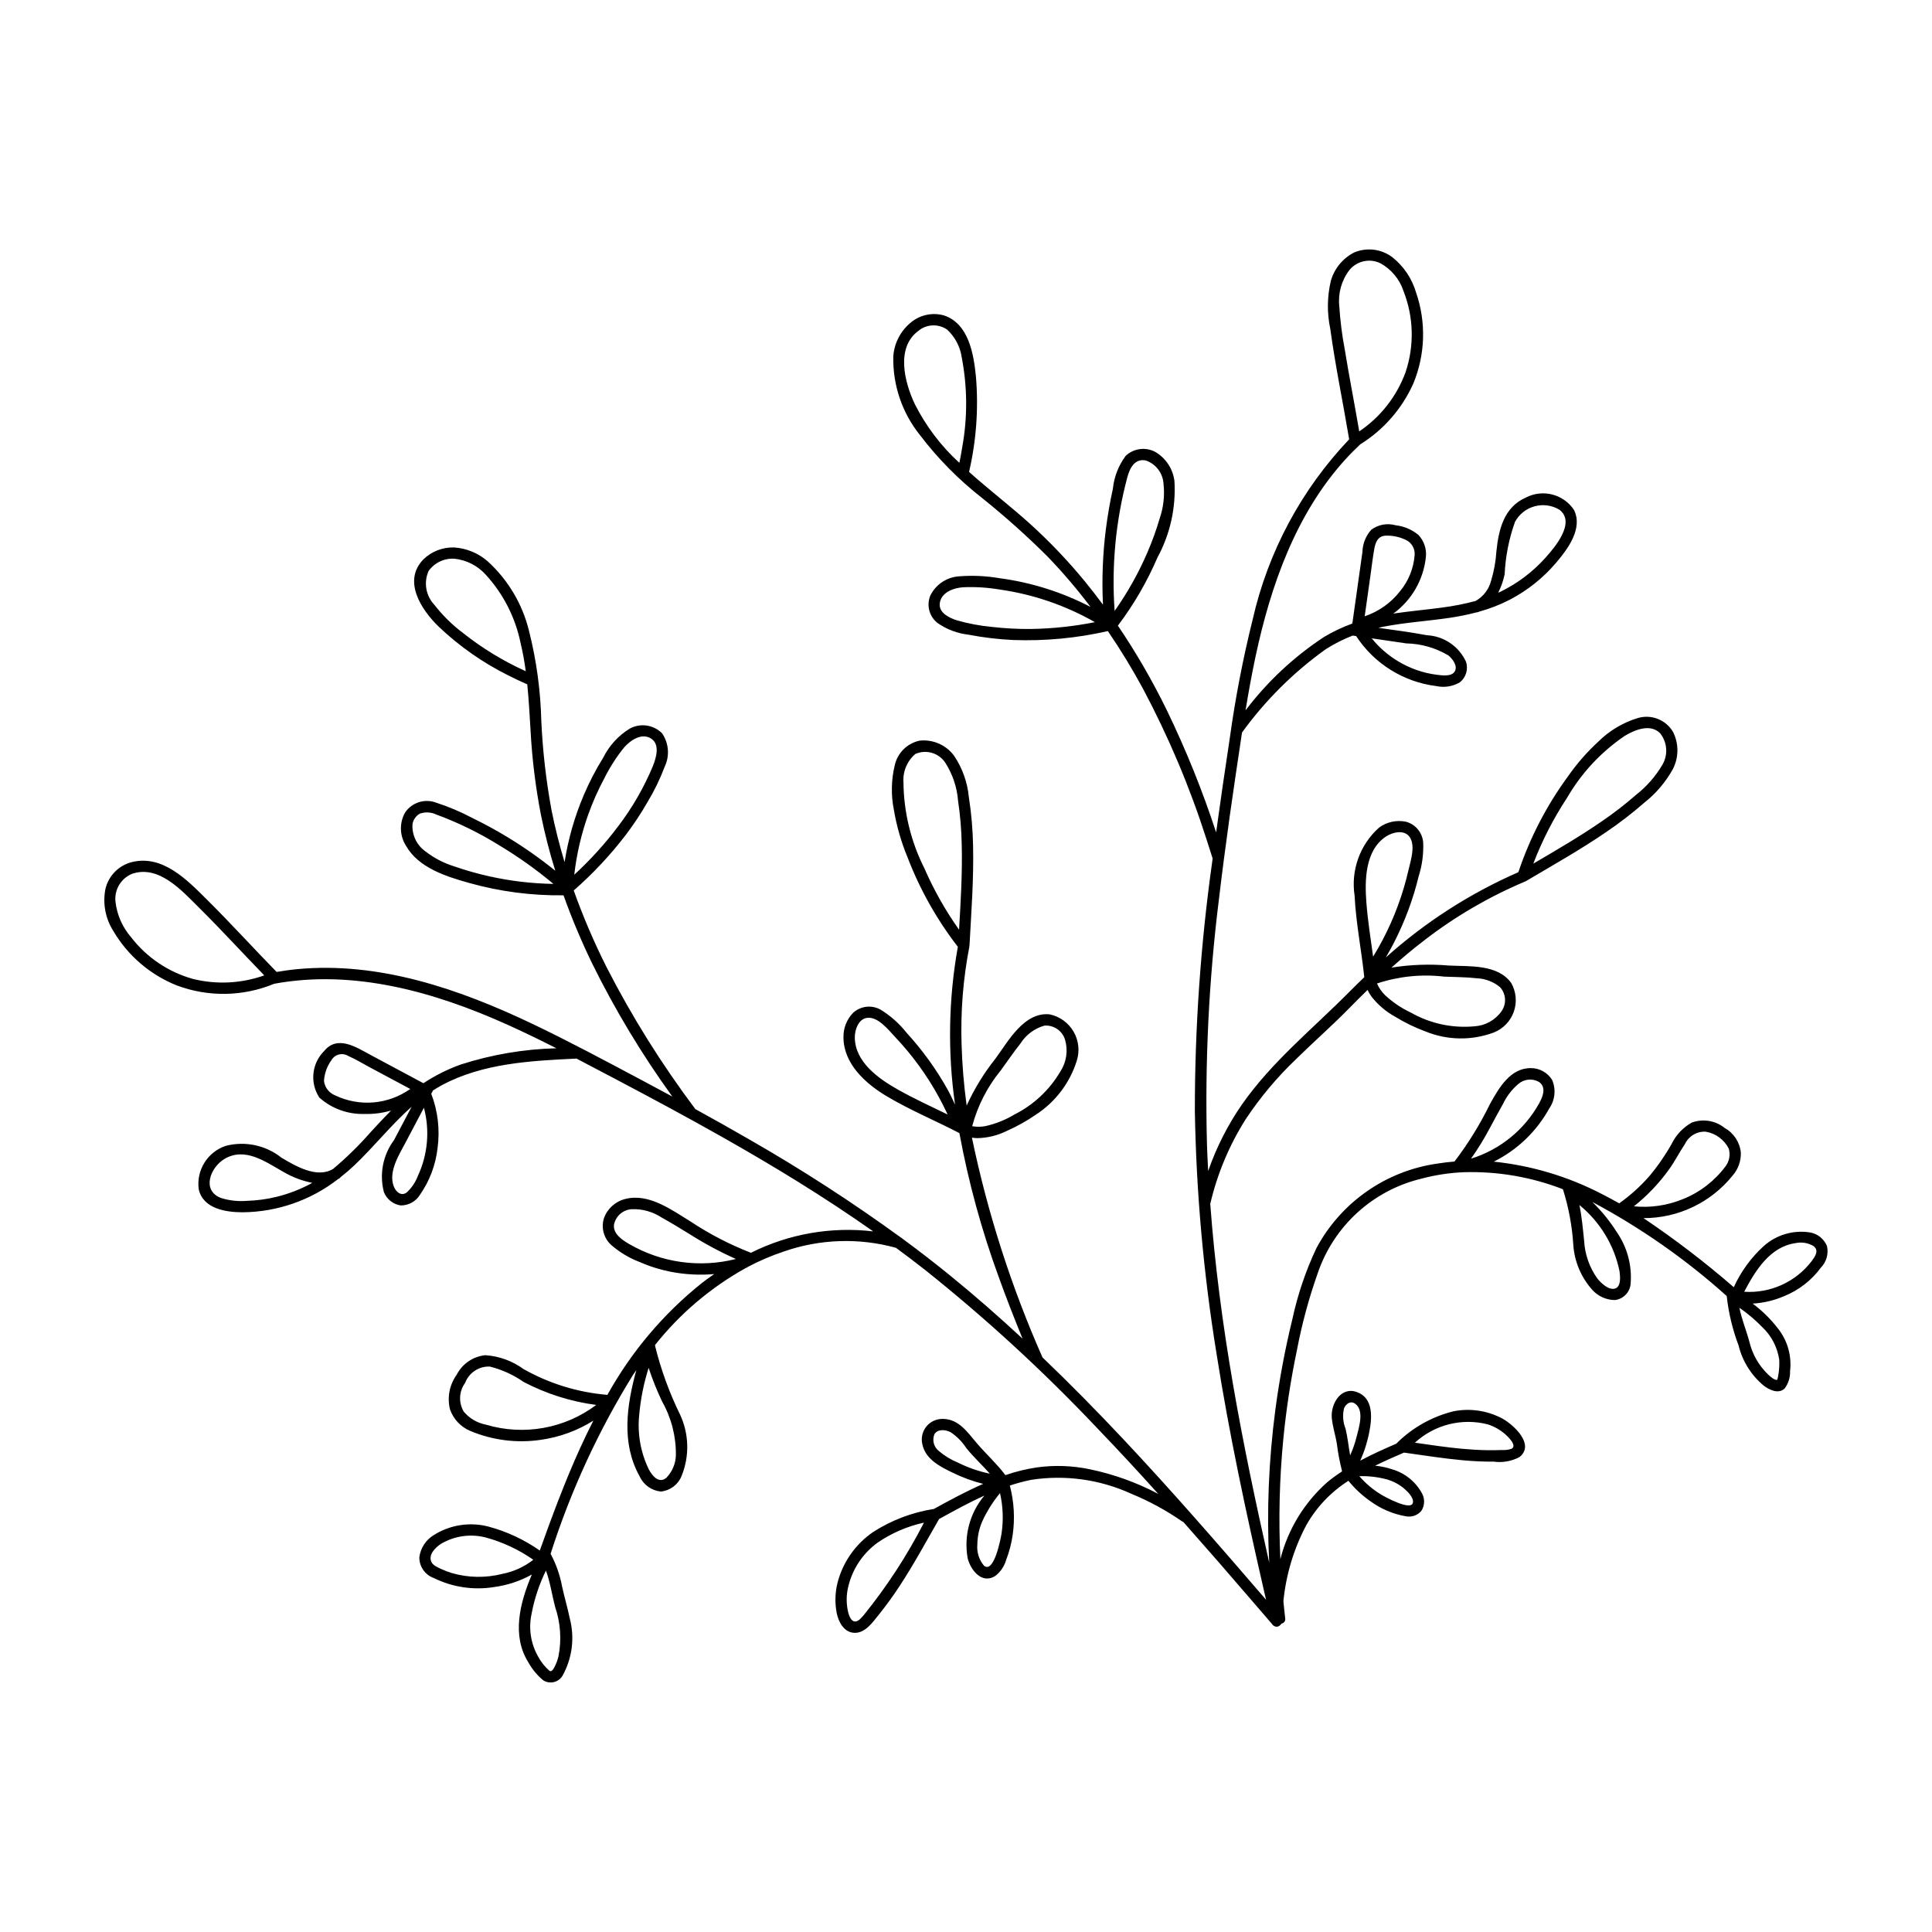 <?xml version="1.0" encoding="UTF-8"?>
<!-- Uploaded to: ICON Repo, www.svgrepo.com, Generator: ICON Repo Mixer Tools -->
<svg fill="#000000" width="800px" height="800px" version="1.1" viewBox="144 144 512 512" xmlns="http://www.w3.org/2000/svg">
 <path d="m628.18 474.25c-0.781-1.949-2.535-3.34-4.613-3.66-4.379-0.656-8.824 0.664-12.129 3.606-3.375 3.059-6.086 6.777-7.965 10.926-7.594-6.582-15.586-12.695-23.926-18.305 9.191 0.02 17.891-4.144 23.641-11.312 1.453-1.672 2.223-3.832 2.152-6.047-0.27-2.75-1.871-5.195-4.293-6.539-2.457-1.977-5.773-2.512-8.73-1.418-2.309 1.305-4.168 3.277-5.324 5.664-1.707 3.031-3.691 5.898-5.93 8.559-2.363 2.695-5.035 5.102-7.961 7.172-1.496-0.848-3.008-1.668-4.547-2.445h-0.004c-8.934-4.648-18.668-7.57-28.684-8.605 6.211-3.086 11.332-7.992 14.68-14.066 1.555-2.223 1.852-5.086 0.789-7.578-1.203-1.961-3.344-3.156-5.648-3.144-5.484-0.035-8.484 5.316-10.805 9.465-2.629 5.398-5.789 10.523-9.434 15.293-1.441 0.121-2.883 0.281-4.324 0.516-13.723 1.875-25.715 10.211-32.254 22.422-2.848 6.019-4.988 12.352-6.387 18.863-1.934 7.91-3.438 15.918-4.504 23.988-1.777 13.43-2.324 26.992-1.625 40.52-3.551-15.723-6.883-31.492-9.617-47.379-2.719-15.801-4.824-31.711-6.012-47.699 1.852-7.953 5.027-15.539 9.391-22.441 3.832-5.773 8.297-11.105 13.312-15.887 4.609-4.535 9.48-8.801 14.008-13.418 1.641-1.672 3.297-3.324 4.973-4.961 0.309 0.652 0.684 1.27 1.113 1.848 1.703 2.148 3.816 3.941 6.223 5.262 2.547 1.566 5.246 2.875 8.051 3.906 5.758 2.344 12.184 2.449 18.012 0.289 2.504-0.969 4.461-2.984 5.359-5.516 0.895-2.531 0.641-5.328-0.699-7.656-3.586-4.969-11.043-4.328-16.422-4.59h0.004c-5.106-0.445-10.246-0.262-15.305 0.543 2.832-2.531 5.746-4.977 8.781-7.285l-0.004-0.004c8.117-6.262 17.008-11.453 26.449-15.445 0.129-0.035 0.258-0.09 0.375-0.16 7.195-4.258 14.492-8.355 21.391-13.09 3.457-2.34 6.766-4.887 9.91-7.633 3.129-2.449 5.742-5.504 7.672-8.98 1.594-3.09 1.613-6.754 0.051-9.863-1.906-3.242-5.785-4.758-9.387-3.664-3.93 1.203-7.508 3.348-10.422 6.242-2.984 2.746-5.664 5.809-7.984 9.133-5.695 7.754-10.148 16.344-13.199 25.465-12.84 5.613-24.695 13.242-35.125 22.594 0.746-1.27 1.461-2.555 2.133-3.863 1.469-2.859 2.762-5.809 3.879-8.824 1.074-2.894 1.977-5.852 2.699-8.852 0.918-2.887 1.32-5.914 1.191-8.941-0.207-2.617-2.043-4.82-4.582-5.496-2.484-0.504-5.066 0.059-7.109 1.559-5.066 4.519-7.508 11.297-6.488 18.012 0.363 7.269 1.809 14.41 2.57 21.637-1.293 1.238-2.574 2.492-3.836 3.762-9.73 9.836-20.742 18.68-28.688 30.121-3.723 5.406-6.699 11.289-8.848 17.488-0.125-2.348-0.238-4.699-0.32-7.051l0.004 0.004c-0.578-21.762 0.484-43.539 3.188-65.141 0.41-3.531 0.859-7.059 1.316-10.582l0.016-0.109c0.957-7.332 1.98-14.656 3.07-21.969 0.559-3.789 1.113-7.578 1.695-11.363h-0.004c6.168-8.523 13.676-15.984 22.23-22.105 2.246-1.422 4.625-2.625 7.106-3.59l0.023 0.004 0.895 0.133h-0.004c4.785 7.324 12.551 12.168 21.234 13.246 2.129 0.469 4.356 0.113 6.234-0.988 1.652-1.297 2.309-3.492 1.633-5.484-1.879-4.074-5.863-6.773-10.344-7.004-4.269-0.785-8.586-1.375-12.895-1.961 0.48-0.109 0.961-0.215 1.449-0.312 5.809-1.125 11.734-1.477 17.582-2.352 2.344-0.344 4.664-0.82 6.953-1.422 0.188 0 0.375-0.035 0.547-0.109 0.07-0.027 0.133-0.062 0.199-0.09 2.828-0.777 5.562-1.844 8.168-3.188 4.637-2.426 8.766-5.719 12.168-9.695 3.082-3.617 7.281-9.141 4.785-14.109h-0.004c-2.809-4.176-8.312-5.566-12.77-3.227-5.816 2.574-7.195 8.547-7.777 14.309-0.168 2.609-0.633 5.195-1.395 7.699-0.574 2.277-2.059 4.223-4.109 5.375-2.922 0.785-5.894 1.371-8.898 1.754-4.297 0.586-8.625 0.953-12.91 1.598 4.848-3.531 7.977-8.945 8.621-14.91 0.258-2.18-0.473-4.367-1.988-5.957-1.727-1.418-3.828-2.301-6.047-2.547-2.207-0.621-4.582-0.184-6.422 1.184-1.461 1.625-2.293 3.719-2.348 5.902-0.895 6.32-1.789 12.641-2.676 18.965l0.004-0.004c-2.617 0.945-5.133 2.141-7.519 3.566-7.984 5.254-15.016 11.828-20.789 19.445 0.785-4.766 1.641-9.52 2.648-14.242 4.008-18.805 10.664-37.773 23.789-52.242 1.262-1.391 2.594-2.719 3.957-4.008l0.004-0.004c6.18-3.836 11.07-9.434 14.047-16.07 3.203-7.699 3.469-16.309 0.742-24.191-1.078-3.668-3.258-6.918-6.246-9.305-2.914-2.219-6.793-2.707-10.164-1.281-3.012 1.547-5.246 4.273-6.172 7.527-0.984 4.188-1.031 8.539-0.141 12.746 1.336 9.801 3.371 19.484 5 29.238-12.672 13.328-21.508 29.828-25.574 47.762-2.582 10.375-4.606 20.879-6.066 31.465-1.258 8.305-2.481 16.617-3.617 24.941v0.004c-3.613-11.055-7.969-21.852-13.035-32.32-3.801-7.793-8.145-15.305-13.004-22.484l0.078-0.086c4.172-5.539 7.664-11.559 10.402-17.93 3.379-6.215 4.941-13.254 4.512-20.312-0.402-3.195-2.258-6.031-5.031-7.676-2.574-1.402-5.758-0.992-7.891 1.02-1.902 2.551-3.078 5.574-3.394 8.742-0.789 3.535-1.395 7.102-1.855 10.691-0.84 6.637-1.098 13.332-0.766 20.012-1.602-2.16-3.242-4.289-4.953-6.367h-0.004c-4.356-5.289-9.09-10.262-14.16-14.871-5.312-4.824-11.039-9.168-16.375-13.961l0.004-0.004c1.922-8.281 2.535-16.816 1.816-25.289-0.59-5.934-1.918-14.043-8.512-16.184-3.035-0.836-6.289-0.137-8.711 1.871-2.731 2.219-4.418 5.465-4.672 8.973-0.18 7.578 2.324 14.977 7.07 20.887 4.738 6.227 10.258 11.82 16.422 16.637 6.094 4.879 11.918 10.09 17.445 15.602 4.035 4.203 7.82 8.641 11.328 13.293-7.559-3.93-15.742-6.508-24.188-7.621-3.445-0.59-6.953-0.758-10.438-0.5-3.32 0.148-6.301 2.074-7.797 5.043-1.117 2.606-0.328 5.637 1.918 7.363 2.422 1.684 5.219 2.738 8.148 3.07 3.918 0.754 7.887 1.227 11.875 1.414 8.426 0.305 16.855-0.492 25.078-2.367 3.344 4.906 6.434 9.973 9.262 15.188 6.809 12.785 12.453 26.152 16.863 39.945 0.559 1.707 1.105 3.418 1.641 5.133-0.035 0.281-0.074 0.559-0.113 0.84-3.074 21.906-4.613 44-4.602 66.117 0.367 21.539 2.289 43.023 5.746 64.281 3.336 21.223 7.848 42.242 12.656 63.176 0.156 0.68 0.312 1.355 0.473 2.035-12.465-14.48-24.992-28.914-38.09-42.832-6.875-7.305-13.914-14.465-21.164-21.398v-0.004c-8.266-18.699-14.535-38.219-18.699-58.234 0.465 0.074 0.934 0.117 1.402 0.129 2.742-0.047 5.438-0.707 7.891-1.934 2.664-1.18 5.211-2.606 7.613-4.258 5.164-3.34 9.004-8.375 10.859-14.238 0.848-2.598 0.547-5.434-0.824-7.793-1.371-2.363-3.684-4.027-6.356-4.582-6.773-0.691-10.961 7.144-14.34 11.723v0.004c-3.051 3.82-5.617 8.008-7.641 12.457-0.738-5.379-1.188-10.797-1.348-16.227-0.277-8.664 0.406-17.328 2.051-25.84 0.008-0.047 0.008-0.09 0.012-0.133 0.02-0.086 0.035-0.176 0.039-0.266 0.469-8.758 1.148-17.523 0.945-26.301h0.004c-0.078-4.356-0.453-8.703-1.125-13.004-0.371-3.91-1.711-7.664-3.894-10.922-2.121-2.887-5.617-4.418-9.172-4.023-3.277 0.707-5.844 3.254-6.57 6.527-0.934 3.875-1.012 7.906-0.23 11.816 0.727 4.293 1.934 8.492 3.598 12.516 3.269 8.531 7.769 16.539 13.355 23.77-2.473 13.812-2.723 27.934-0.746 41.832-0.605-1.316-1.211-2.629-1.914-3.898-1.523-2.746-3.211-5.398-5.051-7.941-1.832-2.531-3.809-4.957-5.922-7.262-1.902-2.406-4.219-4.461-6.832-6.066-2.336-1.316-5.25-1-7.25 0.789-1.711 1.734-2.648 4.086-2.598 6.519 0.004 7.027 5.859 12.285 11.41 15.602 6.211 3.711 12.914 6.461 19.316 9.805v0.004c2.402 13.027 5.902 25.828 10.469 38.266 1.957 5.449 4.074 10.836 6.266 16.195-6.176-5.727-12.508-11.285-19.043-16.605-4.164-3.391-8.406-6.672-12.727-9.848l-0.008-0.004c-0.133-0.145-0.293-0.262-0.473-0.344-12.926-9.398-26.352-18.082-40.219-26.02-4.715-2.727-9.465-5.394-14.242-8.012-8.898-11.836-16.766-24.41-23.516-37.59-3.324-6.598-6.234-13.391-8.715-20.348 5.094-4.453 9.727-9.402 13.836-14.777 2.102-2.781 4.027-5.695 5.762-8.723 1.797-2.984 3.316-6.125 4.543-9.383 1.328-2.848 1.051-6.184-0.73-8.77-2.25-2.258-5.711-2.769-8.52-1.266-3.035 1.848-5.484 4.519-7.066 7.703-1.988 3.195-3.723 6.539-5.191 10-2.414 5.676-4.109 11.625-5.059 17.715-1.359-4.539-2.539-9.137-3.461-13.793-1.438-7.805-2.34-15.695-2.707-23.621-0.191-8.066-1.285-16.086-3.266-23.91-1.734-7.082-5.543-13.488-10.934-18.398-2.492-2.184-5.637-3.477-8.941-3.68-3.012-0.086-5.93 1.051-8.094 3.148-5.594 5.711-0.559 13.375 3.996 17.797 5.461 5.199 11.664 9.555 18.41 12.922 1.668 0.848 3.359 1.645 5.07 2.394l0.039 0.012c0.414 4.121 0.629 8.27 0.883 12.402h-0.004c0.406 7.438 1.32 14.836 2.734 22.145 1.016 5.016 2.285 9.973 3.809 14.855-4.031-3.262-8.281-6.246-12.711-8.938-2.996-1.816-6.07-3.488-9.227-5.023-3.082-1.637-6.305-3-9.625-4.082-3.008-1.137-6.402-0.066-8.219 2.586-1.57 2.754-1.488 6.148 0.211 8.828 3.336 5.879 10.645 8.145 16.734 9.863 8.141 2.285 16.566 3.387 25.02 3.277 2.188 6.106 4.695 12.09 7.523 17.926 6.094 12.383 13.227 24.227 21.312 35.406-2.664-1.441-5.336-2.871-8.012-4.297-9.57-5.086-19.133-10.223-28.914-14.895-19.414-9.27-40.738-16.652-62.57-14.562-1.801 0.172-3.586 0.434-5.367 0.73-6.188-6.324-12.133-12.879-18.414-19.113-5.25-5.211-11.73-12.012-19.93-10.004h0.004c-3.484 0.867-6.191 3.606-7.023 7.098-0.77 3.84-0.027 7.832 2.07 11.141 3.848 6.551 9.77 11.637 16.828 14.449 8.348 3.133 17.57 2.981 25.809-0.434 21.062-3.902 42.465 2.152 61.621 10.754 4.449 2 8.832 4.137 13.184 6.34-8.605 0.215-17.137 1.66-25.336 4.301-3.492 1.246-6.82 2.914-9.914 4.961-4.617-2.473-9.234-4.941-13.852-7.414-3.832-2.051-8.891-5.492-12.465-1.105-3.301 3.289-3.824 8.449-1.254 12.336 3.273 2.902 7.527 4.453 11.902 4.328 2.394 0.07 4.785-0.234 7.086-0.902-1.848 1.863-3.629 3.797-5.402 5.723l-0.004 0.004c-3.062 3.496-6.391 6.754-9.949 9.746-4.312 2.59-9.922-0.766-13.656-2.965-4.164-3.32-9.645-4.484-14.797-3.152-4.848 1.633-7.852 6.481-7.148 11.547 1.207 5.168 7.246 6.059 11.684 6.055h-0.004c9.137-0.09 17.992-3.168 25.207-8.77 0.094-0.051 0.188-0.094 0.277-0.148 0.176-0.105 0.328-0.242 0.445-0.406 1.242-0.973 2.449-2 3.606-3.098 5.25-4.977 9.801-10.773 15.207-15.559-1.559 2.953-3.117 5.906-4.68 8.855h0.004c-2.934 3.941-3.922 9.004-2.684 13.762 0.734 1.883 2.414 3.231 4.41 3.547 2.109 0.039 4.078-1.043 5.172-2.848 2.543-3.656 4.137-7.891 4.641-12.316 0.664-4.871 0.09-9.828-1.664-14.418l0.312-0.59c0.047-0.09 0.086-0.184 0.113-0.277 0.766-0.492 1.543-0.965 2.356-1.402 10.863-5.848 23.641-6.488 35.703-7.066 3.465 1.801 6.918 3.629 10.371 5.449 9.473 4.996 18.91 10.059 28.234 15.328 13.699 7.742 27.164 15.957 40.035 25.023-11.125-1.316-22.391 0.652-32.406 5.668-5.625-2.18-10.996-4.965-16.02-8.305-5.012-3.059-11.004-7.531-17.234-5.969-2.629 0.633-4.769 2.543-5.699 5.086-0.832 2.633 0.004 5.512 2.117 7.289 2.129 1.805 4.543 3.25 7.141 4.269 2.715 1.195 5.551 2.09 8.461 2.664 3.785 0.734 7.656 0.938 11.496 0.605-1.105 0.758-2.188 1.547-3.25 2.359-10.207 8.16-18.723 18.238-25.062 29.668-0.051-0.008-0.094-0.023-0.148-0.027-7.769-0.668-15.305-3-22.094-6.84-2.957-2.152-6.461-3.422-10.109-3.66-3.246 0.332-6.102 2.285-7.586 5.191-1.906 2.648-2.555 6.004-1.766 9.172 0.895 2.559 2.82 4.621 5.312 5.684 5.93 2.5 12.434 3.324 18.801 2.375 4.93-0.699 9.66-2.434 13.879-5.078-1.25 2.441-2.438 4.906-3.566 7.394-4 8.824-7.367 17.914-10.633 27.031-4.148-2.91-8.777-5.066-13.676-6.371-4.887-1.246-10.07-0.441-14.348 2.231-2.156 1.277-3.598 3.488-3.898 5.977 0 2.449 1.539 4.629 3.844 5.453 4.961 2.441 10.559 3.273 16.016 2.379 3.496-0.473 6.871-1.594 9.957-3.309-3.191 7.527-5.406 16.223-0.871 23.363 0.996 1.77 2.305 3.348 3.863 4.648 0.875 0.57 1.949 0.738 2.957 0.461 1.008-0.273 1.852-0.965 2.316-1.898 2.477-4.59 3.113-9.953 1.777-14.992-0.582-2.844-1.43-5.641-2.039-8.484-0.547-2.945-1.543-5.789-2.949-8.434-0.027-0.047-0.059-0.086-0.09-0.129 5.312-16.66 12.656-32.598 21.863-47.465 0.277-0.418 0.57-0.828 0.859-1.242-2.551 9.316-4.012 19.387 0.848 28.078h-0.004c1.012 2.281 3.168 3.844 5.648 4.094 2.438-0.23 4.551-1.797 5.481-4.062 2.148-5.227 2.023-11.113-0.336-16.246-2.859-5.816-5.09-11.926-6.648-18.219 0.008-0.105 0-0.211-0.016-0.312 6.594-8.312 14.762-15.238 24.035-20.391 0.215-0.062 0.41-0.168 0.574-0.312 3.051-1.613 6.231-2.973 9.504-4.066 9.578-3.336 19.945-3.68 29.723-0.98 2.519 1.859 5.019 3.742 7.484 5.676 16.207 12.906 31.488 26.938 45.73 41.988 5.527 5.758 10.957 11.605 16.293 17.543h-0.004c-5.695-3.008-11.785-5.199-18.09-6.512-4.621-0.977-9.375-1.145-14.055-0.5-2.844 0.426-5.641 1.109-8.359 2.047-2.269-3.031-5.086-5.562-7.551-8.438-2.457-2.863-4.734-6.398-8.949-6.461h0.004c-1.73-0.066-3.391 0.695-4.469 2.047-1.078 1.352-1.453 3.141-1.004 4.812 0.836 3.816 4.66 5.789 7.879 7.336 2.617 1.297 5.367 2.309 8.199 3.019-4.469 1.965-8.77 4.281-13.043 6.641l-0.07 0.016h-0.004c-5.707 0.895-11.164 2.969-16.023 6.094-4.668 3.184-8.023 7.949-9.445 13.414-0.66 2.633-0.738 5.379-0.23 8.047 0.465 2.363 1.945 5.176 4.688 5.266 2.863 0.094 4.773-2.711 6.371-4.684 1.969-2.434 3.805-4.973 5.527-7.586 3.816-5.789 7.098-11.902 10.559-17.906l0.098-0.043c3.887-2.148 7.824-4.312 11.891-6.156v0.004c-3.875 4.617-5.492 10.719-4.414 16.648 0.805 3.148 3.816 6.93 7.359 4.613h-0.004c1.355-1.062 2.34-2.519 2.82-4.172 0.824-2.141 1.41-4.367 1.742-6.641 0.629-4.375 0.371-8.836-0.754-13.109 1.84-0.613 3.715-1.117 5.613-1.508 9.031-1.406 18.277-0.125 26.586 3.688 4.703 1.93 9.188 4.363 13.371 7.258 0.121 0.082 0.254 0.145 0.395 0.191 6.285 7.094 12.512 14.238 18.676 21.438 1.602 1.859 3.203 3.719 4.801 5.578 0.105 0.203 0.266 0.371 0.465 0.488 0.551 0.426 1.34 0.34 1.789-0.195 0.129-0.102 0.238-0.227 0.324-0.367 0.312-0.051 0.59-0.23 0.77-0.488 0.18-0.262 0.246-0.582 0.188-0.895-0.18-1.516-0.328-3.031-0.477-4.551v0.004c0.695-7.039 2.754-13.875 6.059-20.129 2.699-4.785 6.539-8.828 11.176-11.773 1.668 2.062 3.617 3.879 5.793 5.398 2.781 2.039 6 3.41 9.398 4.004 1.539 0.316 3.129-0.238 4.141-1.441 0.902-1.406 0.961-3.199 0.148-4.66-1.684-3.078-4.519-5.359-7.887-6.344-1.465-0.492-2.981-0.812-4.519-0.961 2.512-1.234 5.074-2.359 7.644-3.469 5.191 0.719 10.371 1.555 15.594 2.031 2.711 0.246 5.434 0.387 8.156 0.363l-0.004-0.004c2.359 0.328 4.762-0.09 6.867-1.203 4.191-3.344-1.598-8.582-4.547-10.215-3.949-2.106-8.504-2.789-12.898-1.93-5.625 1.379-10.773 4.246-14.914 8.297-0.09 0.082-0.172 0.172-0.242 0.273-3.242 1.406-6.484 2.856-9.602 4.519 1.113-2.469 1.93-5.066 2.422-7.731 0.73-3.707 1.086-8.887-3.336-10.453-4.297-1.523-6.957 3.25-6.625 6.879 0.215 2.336 0.996 4.606 1.352 6.93l0.004-0.008c0.289 2.367 0.734 4.711 1.328 7.019-0.004 0.074 0 0.152 0.008 0.23-1.367 0.891-2.684 1.855-3.945 2.891-6.059 5.391-10.367 12.469-12.371 20.328l-0.004 0.012c-0.504-10.594-0.246-21.215 0.773-31.773 0.773-7.914 1.977-15.781 3.606-23.566 1.32-6.957 3.168-13.801 5.535-20.473 4.25-12.469 14.582-21.898 27.387-24.992 3.715-1 7.535-1.582 11.383-1.734l0.07-0.004v0.004c8.906-0.25 17.77 1.277 26.078 4.496 0.027 0.059 0.059 0.113 0.094 0.168 1.496 4.789 2.41 9.738 2.711 14.746 0.332 4.336 2.07 8.441 4.949 11.691 1.531 1.754 3.742 2.766 6.07 2.781 2.156-0.258 3.867-1.945 4.144-4.102 0.453-4.891-0.82-9.781-3.602-13.828-1.852-2.941-4.043-5.648-6.535-8.066 12.84 6.84 24.805 15.215 35.629 24.938l-0.004 0.027v0.004c0.492 4.473 1.547 8.863 3.141 13.07 1.016 4.144 3.332 7.856 6.609 10.59 1.504 1.176 3.93 2.383 5.609 0.797 0.984-1.328 1.488-2.949 1.426-4.598 0.469-3.973-0.641-7.973-3.086-11.141-1.949-2.559-4.246-4.828-6.828-6.75 2.871-0.164 5.688-0.832 8.328-1.969 3.887-1.566 7.266-4.184 9.75-7.562 1.465-1.492 2.078-3.629 1.629-5.676zm-53.609-135.23c2.652-1.609 6.836-3.344 9.41-0.66h-0.004c1.887 2.391 2.113 5.688 0.574 8.312-1.82 3.086-4.203 5.805-7.027 8.012-2.84 2.481-5.828 4.793-8.945 6.918-5.887 4.066-12.074 7.66-18.242 11.273 2.359-6.152 5.375-12.027 9-17.531 3.789-6.516 8.996-12.094 15.234-16.324zm-47.863 63.797c2.856 0.137 5.758 0.105 8.602 0.43 2.269 0.082 4.449 0.906 6.203 2.352 1.625 1.773 1.789 4.441 0.398 6.402-1.664 2.344-4.297 3.809-7.168 3.984-5.891 0.547-11.805-0.738-16.938-3.684-2.453-1.156-4.715-2.684-6.707-4.527-0.922-0.895-1.664-1.957-2.18-3.133 5.723-1.906 11.797-2.531 17.789-1.824zm-15.445-37.109c1.793-1.191 4.988-1.973 6.383 0.219 1.488 2.34 0.188 6.164-0.371 8.609h-0.004c-1.473 6.473-3.789 12.727-6.883 18.602-0.754 1.43-1.555 2.832-2.398 4.215l-0.105 0.164c-0.648-4.754-1.402-9.496-1.777-14.285-0.457-5.859-0.391-13.836 5.156-17.52zm31.484-69.52c0.219-4.746 1.148-9.434 2.75-13.906 1.102-2.027 2.984-3.512 5.211-4.113s4.602-0.27 6.574 0.926c4.371 3.387-1.258 9.969-3.738 12.73v0.004c-3.32 3.703-7.324 6.734-11.789 8.926-0.234 0.117-0.477 0.215-0.715 0.324 0.777-1.547 1.352-3.191 1.707-4.891zm-14.926 21.496c1.094 0.887 2.617 2.836 1.668 4.309-0.883 1.371-3.336 0.992-4.676 0.832v0.004c-3.668-0.461-7.199-1.695-10.355-3.617-2.648-1.594-5-3.641-6.941-6.047l9.121 1.336v0.004c3.941 0.074 7.797 1.172 11.184 3.18zm-19.66-28.004c0.309-1.777 0.852-3.519 2.906-3.719h0.004c1.844-0.086 3.684 0.277 5.359 1.055 1.625 0.691 2.617 2.352 2.461 4.113-0.27 3.512-1.625 6.856-3.879 9.566-2.398 3.078-5.652 5.383-9.352 6.625 0.512-3.633 1.023-7.266 1.535-10.895 0.32-2.246 0.578-4.512 0.969-6.746zm-9.238-64.566c-0.355-3.418 0.609-6.844 2.703-9.566 1.992-2.418 5.379-3.152 8.191-1.781 2.887 1.586 5.07 4.203 6.109 7.328 2.727 6.894 2.922 14.531 0.559 21.555-2.336 6.387-6.633 11.875-12.273 15.672-1.234-7.258-2.664-14.484-3.844-21.75-0.719-3.785-1.203-7.613-1.445-11.457zm-112.53 25.895c-2.656-5.648-5.059-14.855 0.961-19.305 2.176-1.828 5.309-1.973 7.644-0.355 2.098 1.938 3.465 4.539 3.871 7.363 1.516 7.863 1.562 15.941 0.129 23.82-0.219 1.383-0.477 2.754-0.754 4.125-4.875-4.449-8.891-9.754-11.852-15.648zm56.383 19.391c0.668-2.402 1.949-4.949 4.887-4.371v0.004c2.68 0.93 4.531 3.387 4.684 6.219 0.34 3.094-0.012 6.227-1.027 9.164-0.883 3.008-1.945 5.957-3.18 8.836-2.363 5.508-5.293 10.754-8.75 15.648-0.855-11.938 0.289-23.938 3.387-35.5zm-35.969 39.73c-3.133-0.293-6.234-0.875-9.254-1.746-1.977-0.629-4.809-1.969-4.504-4.492 0.355-2.93 3.68-4.086 6.184-4.262 3.219-0.141 6.441 0.059 9.621 0.59 8.91 1.262 17.5 4.203 25.312 8.66-5.566 1.109-11.227 1.711-16.902 1.805-3.496 0.035-6.988-0.148-10.457-0.555zm2.383 117.57c1.742-2.391 3.422-4.863 5.258-7.18 1.461-2.305 3.727-3.988 6.356-4.723 2.477-0.176 4.742 1.391 5.453 3.769 0.824 2.844 0.371 5.902-1.242 8.383-2.875 4.898-7.106 8.859-12.18 11.41-2.379 1.43-4.973 2.469-7.68 3.074-1.16 0.227-2.352 0.234-3.516 0.02 1.438-5.398 4.012-10.43 7.551-14.754zm-25.762-76.336c-0.215-2.883 0.961-5.691 3.16-7.562 2.84-1.25 6.168-0.281 7.898 2.293 1.961 3.043 3.133 6.527 3.41 10.137 0.574 3.816 0.898 7.668 0.969 11.527 0.199 7.555-0.266 15.098-0.703 22.637h0.004c-3.613-5.09-6.688-10.539-9.184-16.262-3.57-7.062-5.473-14.855-5.555-22.77zm-12.895 67.508c0-1.949 0.926-4.738 3.152-5.113 2.938-0.492 5.766 3.199 7.527 5.051l-0.004 0.004c4.535 4.781 8.43 10.129 11.586 15.91 0.754 1.379 1.465 2.777 2.133 4.199 0.066 0.141 0.125 0.289 0.191 0.43-4.406-2.141-8.859-4.18-13.137-6.586-5.098-2.867-11.449-7.316-11.449-13.895zm-103.84-107.13c-2.856-2.148-5.41-4.664-7.598-7.484-2.269-2.41-2.859-5.949-1.5-8.965 1.582-2.195 4.188-3.414 6.887-3.219 3.188 0.348 6.129 1.863 8.266 4.25 4.652 5.082 7.832 11.336 9.211 18.086 0.59 2.465 1.047 4.957 1.371 7.473-5.941-2.684-11.531-6.09-16.637-10.141zm33.234 48.012v0.004c1.152-3.215 2.543-6.344 4.152-9.355 1.453-2.941 3.223-5.719 5.277-8.273 1.656-1.906 4.703-4.062 7.258-2.356 2.344 1.562 1.254 5.106 0.426 7.203h0.004c-2.387 5.731-5.5 11.129-9.27 16.062-3.461 4.602-7.34 8.875-11.586 12.766 0.625-5.477 1.879-10.859 3.738-16.047zm-35.613 13.82c-2.711-0.84-5.246-2.156-7.492-3.894-2.379-1.645-3.711-4.43-3.5-7.312 0.207-1.172 0.934-2.188 1.973-2.762 1.43-0.484 2.988-0.391 4.348 0.262 5.84 2.152 11.445 4.898 16.73 8.195 5.023 3.016 9.801 6.418 14.293 10.184-5.711-0.094-11.402-0.766-16.98-2.008-3.172-0.703-6.301-1.594-9.371-2.664zm-69.094 29.875c-6.527-1.797-12.297-5.664-16.438-11.023-2.328-2.668-3.789-5.977-4.184-9.492-0.336-3.191 1.5-6.215 4.484-7.391 7.051-2.332 13.086 4.465 17.531 8.867 5.945 5.891 11.594 12.07 17.418 18.078-6.043 2.148-12.582 2.484-18.812 0.961zm14.211 58.789h0.004c-2.32 0.195-4.652-0.062-6.875-0.762-5.234-1.996-2.797-8.141 0.941-10.352 5.383-3.188 10.742 0.68 15.402 3.328h0.004c2.426 1.449 5.082 2.469 7.852 3.019-2.969 1.641-6.137 2.879-9.43 3.691-2.586 0.637-5.234 0.996-7.894 1.074zm23.414-27.938h0.004c-1.625-0.629-2.773-2.098-2.992-3.824 0.121-1.988 0.805-3.906 1.973-5.519 0.43-0.746 1.141-1.289 1.977-1.5 0.832-0.215 1.719-0.078 2.449 0.371 1.949 0.84 3.805 1.988 5.676 2.988 3.594 1.922 7.188 3.848 10.781 5.769l0.004 0.004c-2.859 2.027-6.207 3.258-9.699 3.559-3.496 0.301-7.004-0.336-10.168-1.848zm21.887 21.34c-0.629 1.664-1.637 3.16-2.941 4.367-1.496 1.109-2.879-0.152-3.441-1.609-1.484-3.863 1.395-8.344 3.125-11.621 1.621-3.07 3.242-6.141 4.863-9.207l0.004-0.004c1.598 6.027 1.027 12.426-1.609 18.074zm9.047 105.25c-0.992-0.301-1.957-0.672-2.894-1.109-0.898-0.422-2.133-0.906-2.57-1.867-0.879-1.934 1.109-3.836 2.559-4.785 3.586-2.121 7.871-2.719 11.906-1.664 4.488 1.23 8.734 3.219 12.551 5.887-2.402 1.883-5.219 3.164-8.219 3.746-4.383 1.113-8.984 1.039-13.332-0.207zm28.234 22.012v-0.004c-0.23 0.961-0.566 1.891-1.008 2.773-0.324 0.617-0.809 1.512-1.395 1.109-1.242-1.082-2.273-2.387-3.043-3.844-1.906-3.379-2.516-7.332-1.719-11.129 0.742-4.019 2.031-7.918 3.832-11.586 1.133 3.086 1.586 6.387 2.418 9.586 1.449 4.207 1.762 8.723 0.914 13.09zm-19.176-61.336c-2.324-0.438-4.426-1.664-5.945-3.473-1.41-2.387-1.262-5.387 0.375-7.625 1.023-2.695 3.66-4.438 6.543-4.312 3.211 0.805 6.25 2.188 8.965 4.082 6.004 3.144 12.512 5.203 19.23 6.086-8.344 6.266-19.164 8.211-29.168 5.242zm50.277 8.125c-0.07 2.242-0.984 4.375-2.559 5.973-1.949 1.57-3.668-0.516-4.566-2.176h-0.004c-2.195-4.469-3.094-9.461-2.598-14.414 0.371-4.273 1.211-8.488 2.508-12.574 1.004 3.062 2.207 6.055 3.598 8.965 2.445 4.336 3.691 9.246 3.621 14.227zm-12.344-55.988c-1.812-1.066-4.324-2.672-4.062-5.113l0.004-0.004c0.43-2.289 2.363-3.992 4.691-4.133 2.805-0.113 5.578 0.656 7.926 2.195 2.457 1.359 4.856 2.832 7.246 4.301h0.004c3.973 2.535 8.133 4.773 12.441 6.695-9.57 2.422-19.707 1.004-28.25-3.945zm82.031 54.828c-1.348-1.062-1.82-2.891-1.16-4.473 0.891-1.422 2.969-1.195 4.254-0.523v-0.004c1.672 1.113 3.098 2.551 4.191 4.234 1.926 2.394 4.203 4.477 6.231 6.777h-0.004c-2.926-0.609-5.766-1.594-8.441-2.93-1.844-0.75-3.555-1.789-5.07-3.082zm-19.863 43.441c-0.555 0.629-1.465 1.848-2.434 1.738-1.008-0.113-1.492-1.551-1.711-2.367-0.543-2.227-0.551-4.551-0.02-6.777 1.105-4.742 3.887-8.922 7.832-11.77 3.707-2.531 7.867-4.324 12.254-5.281-4.453 8.68-9.789 16.875-15.922 24.457zm36.477-21.539c-0.211 1.328-2.004 10.727-4.668 8.473v-0.004c-1.305-1.555-1.93-3.566-1.742-5.586 0.023-2.094 0.457-4.164 1.285-6.086 1.234-2.711 2.824-5.242 4.723-7.535 0.805 3.523 0.938 7.164 0.402 10.738zm106.62-12.012c0.879 0.746 2.785 2.539 2.371 3.898-0.629 2.09-7.406-1.637-8.473-2.281l0.004-0.004c-2.141-1.305-4.062-2.938-5.703-4.832 2.484-0.074 4.969 0.223 7.367 0.875 1.621 0.473 3.129 1.27 4.434 2.34zm22.262-16.941c1.676 0.543 3.227 1.418 4.562 2.566 0.715 0.629 3.352 3.121 1.68 3.906-0.824 0.27-1.695 0.375-2.562 0.32-1.27 0.051-2.535 0.066-3.805 0.047-2.246-0.035-4.492-0.172-6.731-0.379-4.176-0.387-8.324-1.012-12.477-1.609l-0.004 0.004c5.203-4.793 12.484-6.621 19.336-4.856zm-38.113-4.262c0.477-1.148 1.66-2.055 2.848-1.281 2.598 1.688 1.129 6.266 0.527 8.645v-0.004c-0.43 1.758-1.02 3.469-1.758 5.117-0.414-2.363-0.664-4.754-1.223-7.094-0.684-1.711-0.824-3.59-0.395-5.383zm42.145-80.688h-0.004c0.953-2 2.312-3.777 3.996-5.219 1.516-1.355 3.727-1.598 5.5-0.602 2.074 1.41 1.027 3.941 0.055 5.711v-0.004c-3.91 7.023-10.371 12.266-18.047 14.648 1.867-2.633 3.555-5.387 5.055-8.242 1.133-2.106 2.266-4.211 3.441-6.293zm30.852 44.285c0.168 1.312 0.523 4.215-1.227 4.68-1.707 0.453-3.668-1.488-4.633-2.664l-0.004-0.004c-2.109-2.953-3.328-6.449-3.512-10.07-0.336-3.16-0.605-6.32-1.246-9.406 5.441 4.43 9.191 10.594 10.617 17.461zm13.195-26.996c1.52-2.137 2.695-4.473 4.152-6.644 1-2.102 3.172-3.391 5.496-3.266 2.629 0.438 4.894 2.094 6.106 4.469 0.488 1.617 0.172 3.375-0.855 4.723-2.891 3.875-6.793 6.879-11.281 8.676-4.113 1.688-8.578 2.348-13 1.914 3.57-2.836 6.731-6.16 9.383-9.871zm29.137 50.527c0.082 1.414-0.012 2.836-0.273 4.231-0.031 0.332-0.109 0.66-0.238 0.969-0.172 0.312 0.074 0.152-0.18 0.145-0.762-0.023-1.672-0.91-2.195-1.375v-0.004c-2.488-2.363-4.234-5.398-5.027-8.734-0.793-2.984-2.043-5.949-2.641-9.004v-0.004c2.16 1.496 4.168 3.195 6 5.074 2.465 2.297 4.07 5.367 4.555 8.703zm8.562-26.086c-4.231 5.496-10.922 8.523-17.844 8.07 2.973-5.656 6.844-11.938 13.621-12.891 1.629-0.352 3.332-0.07 4.762 0.789 1.559 1.223 0.355 2.801-0.539 4.031z"/>
</svg>